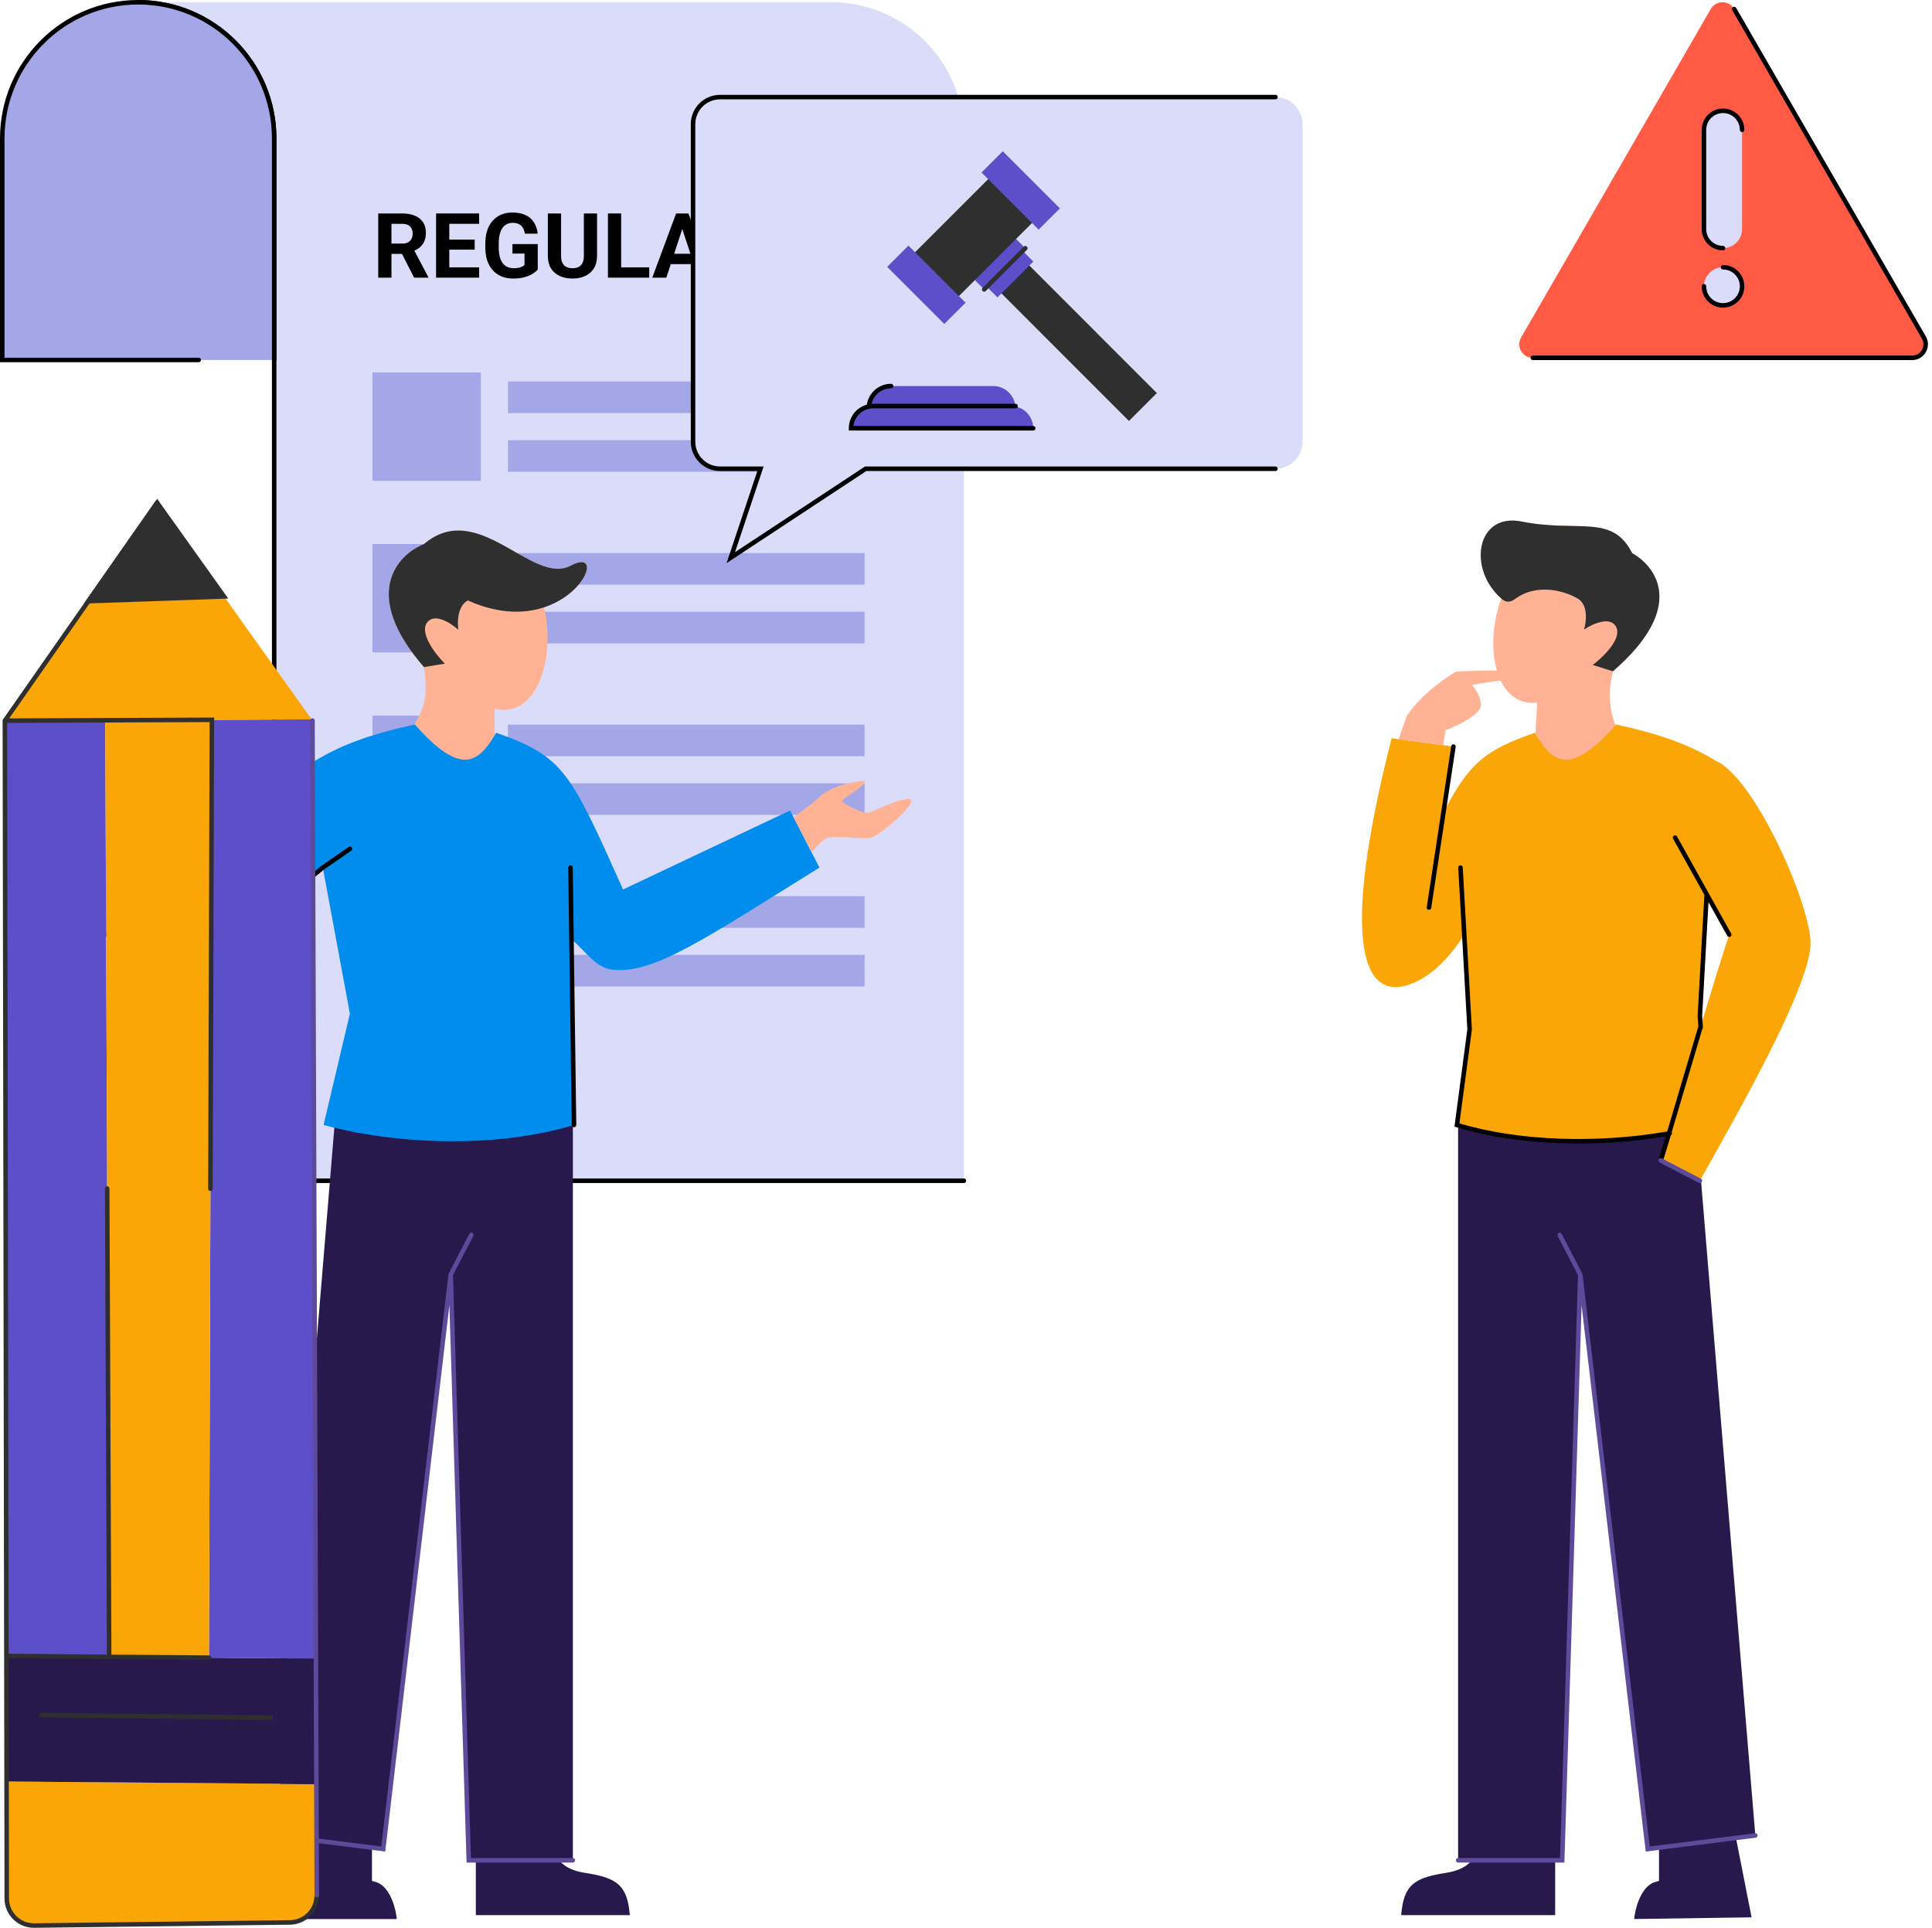 <?xml version="1.0" encoding="UTF-8"?>
<!DOCTYPE svg PUBLIC '-//W3C//DTD SVG 1.0//EN'
          'http://www.w3.org/TR/2001/REC-SVG-20010904/DTD/svg10.dtd'>
<svg fill="none" height="427.0" preserveAspectRatio="xMidYMid meet" style="fill: none;" version="1.0" viewBox="42.5 42.5 427.9 427.0" width="427.9" xmlns="http://www.w3.org/2000/svg" xmlns:xlink="http://www.w3.org/1999/xlink" zoomAndPan="magnify"
><g
  ><path d="M226.615 43H73.113C89.744 43 103.226 56.513 103.226 73.183V122.234V304.031H255.993V72.447C255.993 56.184 242.84 43 226.615 43Z" fill="#DADCFA"
  /></g
  ><g
  ><path clip-rule="evenodd" d="M72.613 43C72.613 42.724 72.837 42.5 73.113 42.5C90.021 42.5 103.726 56.238 103.726 73.183V303.531H255.994C256.27 303.531 256.494 303.755 256.494 304.031C256.494 304.307 256.27 304.531 255.994 304.531H102.726V73.183C102.726 56.788 89.467 43.5 73.113 43.5C72.837 43.5 72.613 43.276 72.613 43Z" fill="#000" fill-rule="evenodd"
  /></g
  ><g
  ><path d="M73.113 43C56.482 43 43 56.513 43 73.183V122.234H103.226V73.183C103.226 56.513 89.744 43 73.113 43Z" fill="#A3A7E8"
  /></g
  ><g
  ><path clip-rule="evenodd" d="M73.113 43.5C56.759 43.5 43.5 56.788 43.5 73.183V121.734H86.5C86.776 121.734 87 121.958 87 122.234C87 122.51 86.776 122.734 86.5 122.734H42.5V73.183C42.5 56.238 56.205 42.5 73.113 42.5C90.021 42.5 103.726 56.238 103.726 73.183V122.234C103.726 122.51 103.502 122.734 103.226 122.734C102.95 122.734 102.726 122.51 102.726 122.234V73.183C102.726 56.788 89.466 43.5 73.113 43.5Z" fill="#000" fill-rule="evenodd"
  /></g
  ><g
  ><path d="M237.881 89.781V104H234.951L229.238 94.469V104H226.309V89.781H229.238L234.961 99.322V89.781H237.881Z" fill="#000"
  /></g
  ><g
  ><path d="M224.199 96.559V97.232C224.199 98.313 224.053 99.283 223.76 100.143C223.467 101.002 223.053 101.734 222.52 102.34C221.986 102.939 221.348 103.398 220.605 103.717C219.87 104.036 219.053 104.195 218.154 104.195C217.262 104.195 216.445 104.036 215.703 103.717C214.967 103.398 214.329 102.939 213.789 102.34C213.249 101.734 212.829 101.002 212.529 100.143C212.236 99.283 212.09 98.313 212.09 97.232V96.559C212.09 95.471 212.236 94.501 212.529 93.648C212.822 92.789 213.236 92.057 213.77 91.451C214.31 90.846 214.948 90.383 215.684 90.064C216.426 89.745 217.243 89.586 218.135 89.586C219.033 89.586 219.85 89.745 220.586 90.064C221.328 90.383 221.966 90.846 222.5 91.451C223.04 92.057 223.457 92.789 223.75 93.648C224.049 94.501 224.199 95.471 224.199 96.559ZM221.24 97.232V96.539C221.24 95.784 221.172 95.12 221.035 94.547C220.898 93.974 220.697 93.492 220.43 93.102C220.163 92.711 219.837 92.418 219.453 92.223C219.069 92.021 218.63 91.92 218.135 91.92C217.64 91.92 217.201 92.021 216.816 92.223C216.439 92.418 216.117 92.711 215.85 93.102C215.589 93.492 215.391 93.974 215.254 94.547C215.117 95.12 215.049 95.784 215.049 96.539V97.232C215.049 97.981 215.117 98.645 215.254 99.225C215.391 99.797 215.592 100.283 215.859 100.68C216.126 101.07 216.452 101.367 216.836 101.568C217.22 101.77 217.66 101.871 218.154 101.871C218.649 101.871 219.089 101.77 219.473 101.568C219.857 101.367 220.179 101.07 220.439 100.68C220.7 100.283 220.898 99.797 221.035 99.225C221.172 98.645 221.24 97.981 221.24 97.232Z" fill="#000"
  /></g
  ><g
  ><path d="M206.748 89.781V104H203.828V89.781H206.748ZM211.123 89.781V92.076H199.521V89.781H211.123Z" fill="#000"
  /></g
  ><g
  ><path d="M193.945 92.213L190.078 104H186.963L192.246 89.781H194.229L193.945 92.213ZM197.158 104L193.281 92.213L192.969 89.781H194.971L200.283 104H197.158ZM196.982 98.707V101.002H189.473V98.707H196.982Z" fill="#000"
  /></g
  ><g
  ><path d="M186.289 101.715V104H179.131V101.715H186.289ZM180.078 89.781V104H177.148V89.781H180.078Z" fill="#000"
  /></g
  ><g
  ><path d="M171.816 89.781H174.736V99.176C174.736 100.27 174.502 101.191 174.033 101.939C173.571 102.688 172.93 103.251 172.109 103.629C171.296 104.007 170.358 104.195 169.297 104.195C168.236 104.195 167.292 104.007 166.465 103.629C165.645 103.251 165 102.688 164.531 101.939C164.069 101.191 163.838 100.27 163.838 99.176V89.781H166.768V99.176C166.768 99.814 166.868 100.335 167.07 100.738C167.272 101.142 167.562 101.438 167.939 101.627C168.324 101.816 168.776 101.91 169.297 101.91C169.831 101.91 170.283 101.816 170.654 101.627C171.032 101.438 171.318 101.142 171.514 100.738C171.715 100.335 171.816 99.814 171.816 99.176V89.781Z" fill="#000"
  /></g
  ><g
  ><path d="M161.602 96.568V102.203C161.38 102.47 161.038 102.76 160.576 103.072C160.114 103.378 159.518 103.642 158.789 103.863C158.06 104.085 157.178 104.195 156.143 104.195C155.225 104.195 154.388 104.046 153.633 103.746C152.878 103.44 152.227 102.994 151.68 102.408C151.139 101.822 150.723 101.106 150.43 100.26C150.137 99.407 149.99 98.434 149.99 97.34V96.451C149.99 95.357 150.13 94.384 150.41 93.531C150.697 92.678 151.104 91.959 151.631 91.373C152.158 90.787 152.786 90.341 153.516 90.035C154.245 89.729 155.055 89.576 155.947 89.576C157.184 89.576 158.2 89.778 158.994 90.182C159.788 90.579 160.394 91.132 160.811 91.842C161.234 92.545 161.494 93.352 161.592 94.264H158.75C158.678 93.782 158.542 93.362 158.34 93.004C158.138 92.646 157.848 92.366 157.471 92.164C157.1 91.962 156.618 91.861 156.025 91.861C155.537 91.861 155.101 91.962 154.717 92.164C154.339 92.359 154.02 92.649 153.76 93.033C153.499 93.417 153.301 93.893 153.164 94.459C153.027 95.025 152.959 95.683 152.959 96.432V97.34C152.959 98.082 153.031 98.74 153.174 99.312C153.317 99.879 153.529 100.357 153.809 100.748C154.095 101.132 154.447 101.422 154.863 101.617C155.28 101.812 155.765 101.91 156.318 101.91C156.781 101.91 157.165 101.871 157.471 101.793C157.783 101.715 158.034 101.62 158.223 101.51C158.418 101.393 158.568 101.282 158.672 101.178V98.658H155.996V96.568H161.602Z" fill="#000"
  /></g
  ><g
  ><path d="M148.623 101.715V104H141.055V101.715H148.623ZM142.012 89.781V104H139.082V89.781H142.012ZM147.637 95.572V97.799H141.055V95.572H147.637ZM148.613 89.781V92.076H141.055V89.781H148.613Z" fill="#000"
  /></g
  ><g
  ><path d="M126.27 89.781H131.572C132.66 89.781 133.594 89.944 134.375 90.269C135.163 90.595 135.768 91.077 136.191 91.715C136.615 92.353 136.826 93.137 136.826 94.068C136.826 94.83 136.696 95.484 136.436 96.031C136.182 96.572 135.82 97.024 135.352 97.389C134.889 97.747 134.346 98.033 133.721 98.248L132.793 98.736H128.184L128.164 96.451H131.592C132.106 96.451 132.533 96.36 132.871 96.178C133.21 95.995 133.464 95.742 133.633 95.416C133.809 95.091 133.896 94.713 133.896 94.283C133.896 93.828 133.812 93.434 133.643 93.102C133.473 92.769 133.216 92.516 132.871 92.34C132.526 92.164 132.093 92.076 131.572 92.076H129.199V104H126.27V89.781ZM134.219 104L130.977 97.662L134.072 97.643L137.354 103.863V104H134.219Z" fill="#000"
  /></g
  ><g
  ><path d="M125 125H149V149H125V125Z" fill="#A3A7E8"
  /></g
  ><g
  ><path d="M155 140H234V147H155V140Z" fill="#A3A7E8"
  /></g
  ><g
  ><path d="M155 178H234V185H155V178Z" fill="#A3A7E8"
  /></g
  ><g
  ><path d="M155 216H234V223H155V216Z" fill="#A3A7E8"
  /></g
  ><g
  ><path d="M155 254H234V261H155V254Z" fill="#A3A7E8"
  /></g
  ><g
  ><path d="M155 127H234V134H155V127Z" fill="#A3A7E8"
  /></g
  ><g
  ><path d="M155 165H234V172H155V165Z" fill="#A3A7E8"
  /></g
  ><g
  ><path d="M155 203H234V210H155V203Z" fill="#A3A7E8"
  /></g
  ><g
  ><path d="M155 241H234V248H155V241Z" fill="#A3A7E8"
  /></g
  ><g
  ><path d="M125 163H149V187H125V163Z" fill="#A3A7E8"
  /></g
  ><g
  ><path d="M125 201H149V225H125V201Z" fill="#A3A7E8"
  /></g
  ><g
  ><path d="M125 239H149V263H125V239Z" fill="#A3A7E8"
  /></g
  ><g
  ><path d="M130.384 467.553H104.5L107.948 449.051H124.884V459.118C125.543 459.273 126.126 459.459 126.512 459.677C129.167 461.177 130.2 465.553 130.384 467.553Z" fill="#27194C"
  /></g
  ><g
  ><path d="M165.486 451.836C165.303 453.303 166.367 456.457 172.087 457.338C178.329 458.298 180.799 459.677 181.692 464.403C181.822 465.091 181.919 465.851 181.989 466.69H147.884V464.403V451.836H165.486Z" fill="#27194C"
  /></g
  ><g
  ><path d="M103.55 449.049L127.383 452.05L142.321 324.829L146.321 454.55L169.382 454.55L169.382 289.029L116.823 289.029L103.55 449.049Z" fill="#27194C"
  /></g
  ><g
  ><path clip-rule="evenodd" d="M147.113 315.589C147.358 315.717 147.453 316.018 147.326 316.263L142.825 324.944L146.806 454.051L169.382 454.051C169.658 454.051 169.882 454.274 169.882 454.551C169.882 454.827 169.658 455.051 169.382 455.051L145.836 455.051L142.03 331.6L127.821 452.609L103.487 449.546C103.213 449.511 103.019 449.261 103.054 448.987C103.088 448.713 103.338 448.519 103.612 448.554L126.945 451.491L141.835 324.681L146.439 315.803C146.566 315.558 146.867 315.462 147.113 315.589Z" fill="#5D4A9B" fill-rule="evenodd"
  /></g
  ><g
  ><path d="M136.399 190.255C136.673 193.401 137.963 197.997 133.524 203.996C143.749 215.705 148.284 214.642 152.051 206.127V199.493C161.556 201.772 165.659 187.864 162.978 177.027C172.585 173.878 175.578 164.255 168.882 167.801C160.382 172.302 148.382 152.799 136.399 163.017C130.525 165.349 122.3 174.06 136.399 190.255Z" fill="#FFB394"
  /></g
  ><g
  ><path d="M137.024 180.493C138.624 178.093 142.357 180.493 144.024 181.994C143.762 180.327 143.818 176.693 146.131 175.493C167.882 185.303 178.613 162.648 168.882 167.801C160.382 172.302 148.382 152.799 136.399 163.017C130.525 165.349 122.3 174.06 136.399 190.255L141.024 189.495C139.024 187.494 135.424 182.894 137.024 180.493Z" fill="#2F2F2F"
  /></g
  ><g
  ><path d="M97.998 223.022C109.497 211.02 117.997 206.52 134.381 202.969C144.384 214.307 148.384 211.807 152.384 204.806C167.268 209.98 168.829 213.467 180.231 238.934L180.495 239.524C188.995 235.523 200.495 230.023 217.494 222.022L223.994 234.667C198.495 250.525 187.416 258.13 178.417 257.312C174.417 256.948 172.42 253.415 169.07 250.525L169.637 291.679C152.958 296.747 130.994 296.224 114.165 291.679L119.997 267.027L113.997 234.667L112.381 235.993C109.55 238.316 106.225 239.96 102.66 240.8L63.499 250.025L60.499 234.667L97.998 223.022Z" fill="#008DED"
  /></g
  ><g
  ><path clip-rule="evenodd" d="M120.409 230.237C120.566 230.465 120.509 230.776 120.281 230.933L114.299 235.065L112.698 236.379C109.808 238.75 106.414 240.428 102.775 241.285L63.108 250.63L60.008 234.762C59.956 234.491 60.132 234.228 60.403 234.175C60.674 234.122 60.937 234.299 60.99 234.57L63.89 249.418L102.546 240.312C106.036 239.49 109.292 237.88 112.064 235.606L113.696 234.266L119.713 230.11C119.94 229.953 120.252 230.01 120.409 230.237ZM168.845 234.166C169.121 234.162 169.348 234.383 169.352 234.659L170.137 291.671C170.141 291.947 169.92 292.174 169.644 292.177C169.368 292.181 169.141 291.961 169.137 291.684L168.352 234.673C168.348 234.397 168.569 234.17 168.845 234.166Z" fill="#000" fill-rule="evenodd"
  /></g
  ><g
  ><path d="M223.994 219.022C222.794 220.222 219.675 222.522 218.266 223.522L222.241 231.256C223.485 229.775 224.971 228.278 225.994 228.023C227.994 227.523 233.494 228.523 235.494 228.023C237.494 227.523 247.994 218.522 242.994 219.522C238.582 220.404 235.994 222.522 234.494 222.522C232.994 222.522 229.494 220.522 228.994 220.022C228.494 219.522 236.994 215.021 232.994 215.521C228.994 216.021 225.494 217.521 223.994 219.022Z" fill="#FFB394"
  /></g
  ><g
  ><path d="M404.438 467.553L430.438 467.178L426.874 449.051H409.938V459.118C409.278 459.273 408.696 459.459 408.31 459.677C405.655 461.177 404.622 465.553 404.438 467.553Z" fill="#27194C"
  /></g
  ><g
  ><path d="M369.335 451.836C369.518 453.303 368.455 456.457 362.734 457.338C356.492 458.298 354.022 459.677 353.129 464.403C352.999 465.091 352.903 465.851 352.833 466.69H386.938V464.403V451.836H369.335Z" fill="#27194C"
  /></g
  ><g
  ><path d="M431.271 449.051L407.438 452.052L392.5 324.831L388.5 454.552L365.44 454.552L365.44 289.031L417.998 289.031L431.271 449.051Z" fill="#27194C"
  /></g
  ><g
  ><path clip-rule="evenodd" d="M387.709 315.591C387.464 315.719 387.368 316.02 387.495 316.265L391.996 324.946L388.016 454.053L365.44 454.053C365.163 454.053 364.94 454.276 364.94 454.553C364.94 454.829 365.163 455.053 365.44 455.053L388.985 455.053L392.792 331.602L407 452.611L431.334 449.548C431.608 449.513 431.802 449.263 431.768 448.989C431.733 448.715 431.483 448.521 431.209 448.556L407.876 451.493L392.986 324.683L388.383 315.805C388.256 315.56 387.954 315.464 387.709 315.591Z" fill="#5D4A9B" fill-rule="evenodd"
  /></g
  ><g
  ><path d="M399.737 191.187C399.029 194.265 398.034 199.431 401.595 205.989C389.84 216.161 385.034 215.477 382.489 206.52L382.952 198.157C373.429 199.072 371.189 185.349 375.002 175.053C367.49 168.516 369.49 156.014 379.489 158.015C392.135 160.544 399.528 156.213 403.989 165.015C409.482 168.142 415.953 177.113 399.737 191.187Z" fill="#FFB394"
  /></g
  ><g
  ><path d="M400.477 181.434C399.227 178.834 395.196 180.692 393.337 181.945C393.828 180.331 394.279 176.725 392.154 175.214C389.599 173.614 383.189 171.373 377.989 175.215C376.859 176.05 375.845 175.878 375.002 175.053C367.49 168.516 369.49 156.014 379.489 158.015C392.135 160.544 399.528 156.213 403.989 165.015C409.482 168.142 415.953 177.113 399.737 191.187L395.263 189.791C397.522 188.088 401.727 184.034 400.477 181.434Z" fill="#2F2F2F"
  /></g
  ><g
  ><path clip-rule="evenodd" d="M382.438 204.808C386.438 211.809 390.438 214.309 400.44 202.971C409.65 204.967 416.368 207.263 422.528 211.022C431.488 215.023 444.086 244.241 443.487 252.027C442.748 261.635 429.298 285.633 420.945 300.538C420.255 301.77 419.599 302.939 418.988 304.034L410.32 299.533C410.648 298.548 411.291 296.427 412.144 293.562C396.87 296.249 379.17 295.931 365.184 291.681L367.99 270.53L366.807 249.527C365.184 252.027 361.428 257.535 355.99 260.028C343.99 265.529 339.219 251.078 350.719 206.022L364.413 207.859L362.179 222.552C367.829 211.447 371.604 208.574 382.438 204.808ZM420.494 240.578L425.488 249.527C423.805 254.54 421.483 262.126 419.153 269.909L418.988 267.529L420.494 240.578Z" fill="#FAA607" fill-rule="evenodd"
  /></g
  ><g
  ><path clip-rule="evenodd" d="M364.489 207.363C364.762 207.405 364.949 207.66 364.908 207.933L359.485 243.6C359.443 243.873 359.188 244.061 358.915 244.019C358.642 243.978 358.454 243.723 358.496 243.45L361.634 222.815C361.601 222.698 361.61 222.569 361.669 222.452L361.697 222.397L363.919 207.782C363.961 207.509 364.216 207.322 364.489 207.363ZM413.245 227.587C413.486 227.452 413.791 227.538 413.925 227.78L420.829 240.15C420.912 240.224 420.971 240.326 420.99 240.44L425.925 249.282C426.059 249.523 425.973 249.828 425.732 249.963C425.491 250.097 425.186 250.011 425.052 249.77L420.897 242.326L419.489 267.525L419.66 269.993C419.67 270.13 419.624 270.257 419.542 270.353C417.971 275.6 416.4 280.923 415.021 285.597L414.99 285.703C414.157 288.524 413.395 291.107 412.747 293.289C412.773 293.336 412.792 293.388 412.802 293.444C412.841 293.664 412.73 293.875 412.543 293.974C411.731 296.7 411.116 298.728 410.795 299.69C410.707 299.952 410.424 300.094 410.162 300.006C409.9 299.919 409.759 299.636 409.846 299.374C410.141 298.488 410.696 296.665 411.435 294.19C396.286 296.739 378.873 296.362 365.039 292.158L364.633 292.035L367.488 270.51L365.471 234.696C365.455 234.42 365.666 234.184 365.942 234.169C366.218 234.153 366.454 234.364 366.469 234.64L368.492 270.547L365.736 291.323C379.473 295.402 396.756 295.715 411.753 293.121C412.409 290.916 413.183 288.293 414.031 285.42L414.062 285.316C415.46 280.578 417.055 275.171 418.648 269.852L418.487 267.531L419.987 240.694L413.052 228.267C412.918 228.026 413.004 227.721 413.245 227.587Z" fill="#000" fill-rule="evenodd"
  /></g
  ><g
  ><path d="M370.49 198.741C370.49 200.742 365.287 203.242 362.685 204.242L362.137 207.553L352.285 206.231L353.99 201.242C356.79 196.721 362.49 192.69 364.99 191.24C368.324 191.074 375.19 190.84 375.99 191.24C376.99 191.74 377.49 193.241 375.49 193.241C373.89 193.241 370.157 193.907 368.49 194.241C369.157 194.908 370.49 196.741 370.49 198.741Z" fill="#FFB394"
  /></g
  ><g
  ><path clip-rule="evenodd" d="M409.863 299.295C409.731 299.548 409.83 299.859 410.082 299.99L418.751 304.49C419.003 304.621 419.314 304.523 419.445 304.271C419.576 304.018 419.478 303.707 419.225 303.576L410.557 299.076C410.304 298.945 409.994 299.043 409.863 299.295Z" fill="#5D4A9B" fill-rule="evenodd"
  /></g
  ><g
  ><path d="M324.991 64.002H201.995C198.681 64.002 195.995 66.688 195.995 70.002V140.328C195.995 143.642 198.681 146.328 201.995 146.328H210.928L204.358 166.015L234.224 146.328H324.991C328.305 146.328 330.991 143.642 330.991 140.328V70.002C330.991 66.688 328.305 64.002 324.991 64.002Z" fill="#DADCFA"
  /></g
  ><g
  ><path clip-rule="evenodd" d="M195.495 70.002C195.495 66.412 198.405 63.502 201.995 63.502H324.991C325.267 63.502 325.491 63.726 325.491 64.002C325.491 64.278 325.267 64.502 324.991 64.502H201.995C198.958 64.502 196.495 66.964 196.495 70.002V140.328C196.495 143.366 198.958 145.828 201.995 145.828H211.622L205.29 164.801L234.074 145.828H324.991C325.267 145.828 325.491 146.052 325.491 146.328C325.491 146.604 325.267 146.828 324.991 146.828H234.374L203.426 167.228L210.234 146.828H201.995C198.405 146.828 195.495 143.918 195.495 140.328V70.002Z" fill="#000" fill-rule="evenodd"
  /></g
  ><g
  ><path d="M264.004 107.197L270.183 101.018L298.723 129.562L292.544 135.742L264.004 107.197Z" fill="#2F2F2F"
  /></g
  ><g
  ><path d="M260.473 106.607L269.593 97.486L267.239 95.132L258.119 104.253L260.473 106.607Z" fill="#5D4FCA"
  /></g
  ><g
  ><path d="M263.415 108.373L271.359 100.428L268.711 97.78L260.767 105.725L263.415 108.373Z" fill="#5D4FCA"
  /></g
  ><g
  ><path d="M244.879 98.662L261.65 81.888L271.359 91.6L254.588 108.373L244.879 98.662Z" fill="#2F2F2F"
  /></g
  ><g
  ><path d="M264.592 76.004L259.884 80.712L272.536 93.366L277.244 88.658L264.592 76.004Z" fill="#5D4FCA"
  /></g
  ><g
  ><path d="M243.702 96.897L238.995 101.605L251.646 114.259L256.354 109.55L243.702 96.897Z" fill="#5D4FCA"
  /></g
  ><g
  ><path clip-rule="evenodd" d="M260.119 106.961C260.314 107.156 260.631 107.156 260.826 106.961L269.947 97.839C270.142 97.644 270.142 97.327 269.947 97.132C269.751 96.936 269.435 96.936 269.24 97.132L260.119 106.254C259.924 106.449 259.924 106.766 260.119 106.961Z" fill="#2F2F2F" fill-rule="evenodd"
  /></g
  ><g
  ><path d="M234.931 132.93C234.931 130.213 237.134 128.01 239.851 128.01H262.485C265.203 128.01 267.406 130.213 267.406 132.93H234.931Z" fill="#5D4FCA"
  /></g
  ><g
  ><path clip-rule="evenodd" d="M235.459 132.43C235.707 130.224 237.579 128.51 239.851 128.51C240.127 128.51 240.351 128.286 240.351 128.01C240.351 127.734 240.127 127.51 239.851 127.51C236.858 127.51 234.431 129.937 234.431 132.93V133.43H267.406C267.682 133.43 267.906 133.207 267.906 132.93C267.906 132.654 267.682 132.43 267.406 132.43H235.459Z" fill="#000" fill-rule="evenodd"
  /></g
  ><g
  ><path d="M230.994 137.36C230.994 134.642 233.197 132.439 235.915 132.439H266.421C269.139 132.439 271.342 134.642 271.342 137.36H230.994Z" fill="#5D4FCA"
  /></g
  ><g
  ><path clip-rule="evenodd" d="M231.522 136.86C231.77 134.654 233.642 132.939 235.915 132.939H267.421C267.698 132.939 267.921 132.716 267.921 132.439C267.921 132.163 267.698 131.939 267.421 131.939H235.915C232.921 131.939 230.494 134.366 230.494 137.36V137.86H271.342C271.618 137.86 271.842 137.636 271.842 137.36C271.842 137.084 271.618 136.86 271.342 136.86H231.522Z" fill="#000" fill-rule="evenodd"
  /></g
  ><g
  ><path d="M421.397 44.5C422.551 42.5 425.438 42.5 426.593 44.5L468.593 117.259C469.748 119.259 468.305 121.76 465.995 121.76H381.994C379.684 121.76 378.241 119.259 379.396 117.259L421.397 44.5Z" fill="#FF5B44"
  /></g
  ><g
  ><path clip-rule="evenodd" d="M426.342 44.067C426.581 43.929 426.887 44.011 427.025 44.25L469.026 117.009C470.373 119.343 468.689 122.26 465.995 122.26H381.993C381.717 122.26 381.493 122.036 381.493 121.76C381.493 121.484 381.717 121.26 381.993 121.26H465.995C467.919 121.26 469.122 119.176 468.16 117.509L426.159 44.75C426.021 44.511 426.103 44.205 426.342 44.067Z" fill="#000" fill-rule="evenodd"
  /></g
  ><g
  ><path d="M419.89 71.266C419.89 68.933 421.781 67.041 424.114 67.041C426.448 67.041 428.339 68.933 428.339 71.266V93.239C428.339 95.572 426.448 97.463 424.114 97.463C421.781 97.463 419.89 95.572 419.89 93.239V71.266Z" fill="#DADCFA"
  /></g
  ><g
  ><path clip-rule="evenodd" d="M419.39 71.266C419.39 68.656 421.505 66.541 424.114 66.541C426.724 66.541 428.839 68.656 428.839 71.266C428.839 71.542 428.615 71.766 428.339 71.766C428.063 71.766 427.839 71.542 427.839 71.266C427.839 69.209 426.172 67.541 424.114 67.541C422.057 67.541 420.39 69.209 420.39 71.266V93.239C420.39 95.296 422.057 96.963 424.114 96.963C424.391 96.963 424.614 97.187 424.614 97.463C424.614 97.74 424.391 97.963 424.114 97.963C421.505 97.963 419.39 95.848 419.39 93.239V71.266Z" fill="#000" fill-rule="evenodd"
  /></g
  ><g
  ><path d="M419.89 105.915C419.89 103.581 421.781 101.689 424.114 101.689V101.689C426.448 101.689 428.339 103.581 428.339 105.915V105.915C428.339 108.248 426.448 110.14 424.114 110.14V110.14C421.781 110.14 419.89 108.248 419.89 105.915V105.915Z" fill="#DADCFA"
  /></g
  ><g
  ><path clip-rule="evenodd" d="M423.614 101.689C423.614 101.413 423.838 101.189 424.114 101.189C426.724 101.189 428.839 103.305 428.839 105.915C428.839 108.524 426.724 110.64 424.114 110.64C421.505 110.64 419.39 108.524 419.39 105.915C419.39 105.639 419.614 105.415 419.89 105.415C420.166 105.415 420.39 105.639 420.39 105.915C420.39 107.972 422.057 109.64 424.114 109.64C426.172 109.64 427.839 107.972 427.839 105.915C427.839 103.858 426.172 102.189 424.114 102.189C423.838 102.189 423.614 101.966 423.614 101.689Z" fill="#000" fill-rule="evenodd"
  /></g
  ><g
  ><path d="M106.73 468.31L50.07 468.998C46.732 469.039 44.003 466.346 43.998 463.007L43.956 437.094L112.567 437.663L112.657 462.288C112.669 465.583 110.023 468.271 106.73 468.31Z" fill="#FAA607"
  /></g
  ><g
  ><path d="M112.567 437.665L43.956 437.096L43.911 409.289L112.466 409.869L112.567 437.665Z" fill="#27194C"
  /></g
  ><g
  ><path d="M43.577 202.127L65.808 202.033L66.674 409.481L88.78 409.668L89.428 201.934L111.63 201.84L112.465 409.869L88.78 409.668L66.674 409.481L43.911 409.288L43.577 202.127Z" fill="#5D4FCA"
  /></g
  ><g
  ><path d="M43.578 202.127L62.072 175.651L92.11 174.611L111.528 201.84L89.429 201.933L88.781 409.667L66.675 409.48L65.809 202.033L43.578 202.127Z" fill="#FAA607"
  /></g
  ><g
  ><path clip-rule="evenodd" d="M51.123 422.385C51.126 422.109 51.352 421.888 51.628 421.891L102.489 422.434C102.766 422.436 102.987 422.663 102.984 422.939C102.981 423.215 102.755 423.436 102.479 423.433L51.618 422.891C51.342 422.888 51.12 422.661 51.123 422.385Z" fill="#2F2F2F" fill-rule="evenodd"
  /></g
  ><g
  ><path clip-rule="evenodd" d="M77.588 153.438C77.814 153.596 77.87 153.908 77.712 154.134L44.539 201.623L89.93 201.432L89.604 305.803C89.603 306.079 89.379 306.302 89.103 306.301C88.826 306.3 88.603 306.076 88.604 305.799L88.927 202.436L44.078 202.625L44.41 408.793L66.172 408.977L65.741 305.759C65.74 305.483 65.963 305.258 66.239 305.257C66.515 305.256 66.74 305.479 66.741 305.755L67.172 408.985L88.784 409.168C89.06 409.171 89.282 409.396 89.28 409.672C89.278 409.949 89.052 410.17 88.776 410.168L44.412 409.793L44.498 463.008C44.503 466.069 47.005 468.537 50.064 468.5L106.724 467.812C109.743 467.776 112.168 465.312 112.157 462.292C112.156 462.016 112.379 461.791 112.655 461.79C112.931 461.789 113.156 462.012 113.157 462.288C113.17 465.857 110.304 468.769 106.736 468.812L50.076 469.5C46.46 469.544 43.504 466.627 43.498 463.01L43.077 201.97L76.892 153.561C77.05 153.335 77.362 153.28 77.588 153.438Z" fill="#2F2F2F" fill-rule="evenodd"
  /></g
  ><g
  ><path clip-rule="evenodd" d="M111.706 201.594C111.982 201.593 112.207 201.816 112.208 202.092L113.156 462.287C113.157 462.564 112.934 462.788 112.658 462.789C112.382 462.79 112.157 462.567 112.156 462.291L111.208 202.096C111.207 201.819 111.43 201.595 111.706 201.594Z" fill="#5D4A9B" fill-rule="evenodd"
  /></g
  ><g
  ><path d="M62.071 175.651L77.302 153.848L92.111 174.612L62.071 175.651Z" fill="#2F2F2F"
  /></g
  ><g
  ><path clip-rule="evenodd" d="M77.299 152.98L93.059 175.079L61.089 176.186L77.299 152.98ZM77.307 154.715L63.055 175.117L91.164 174.144L77.307 154.715Z" fill="#2F2F2F" fill-rule="evenodd"
  /></g
></svg
>
